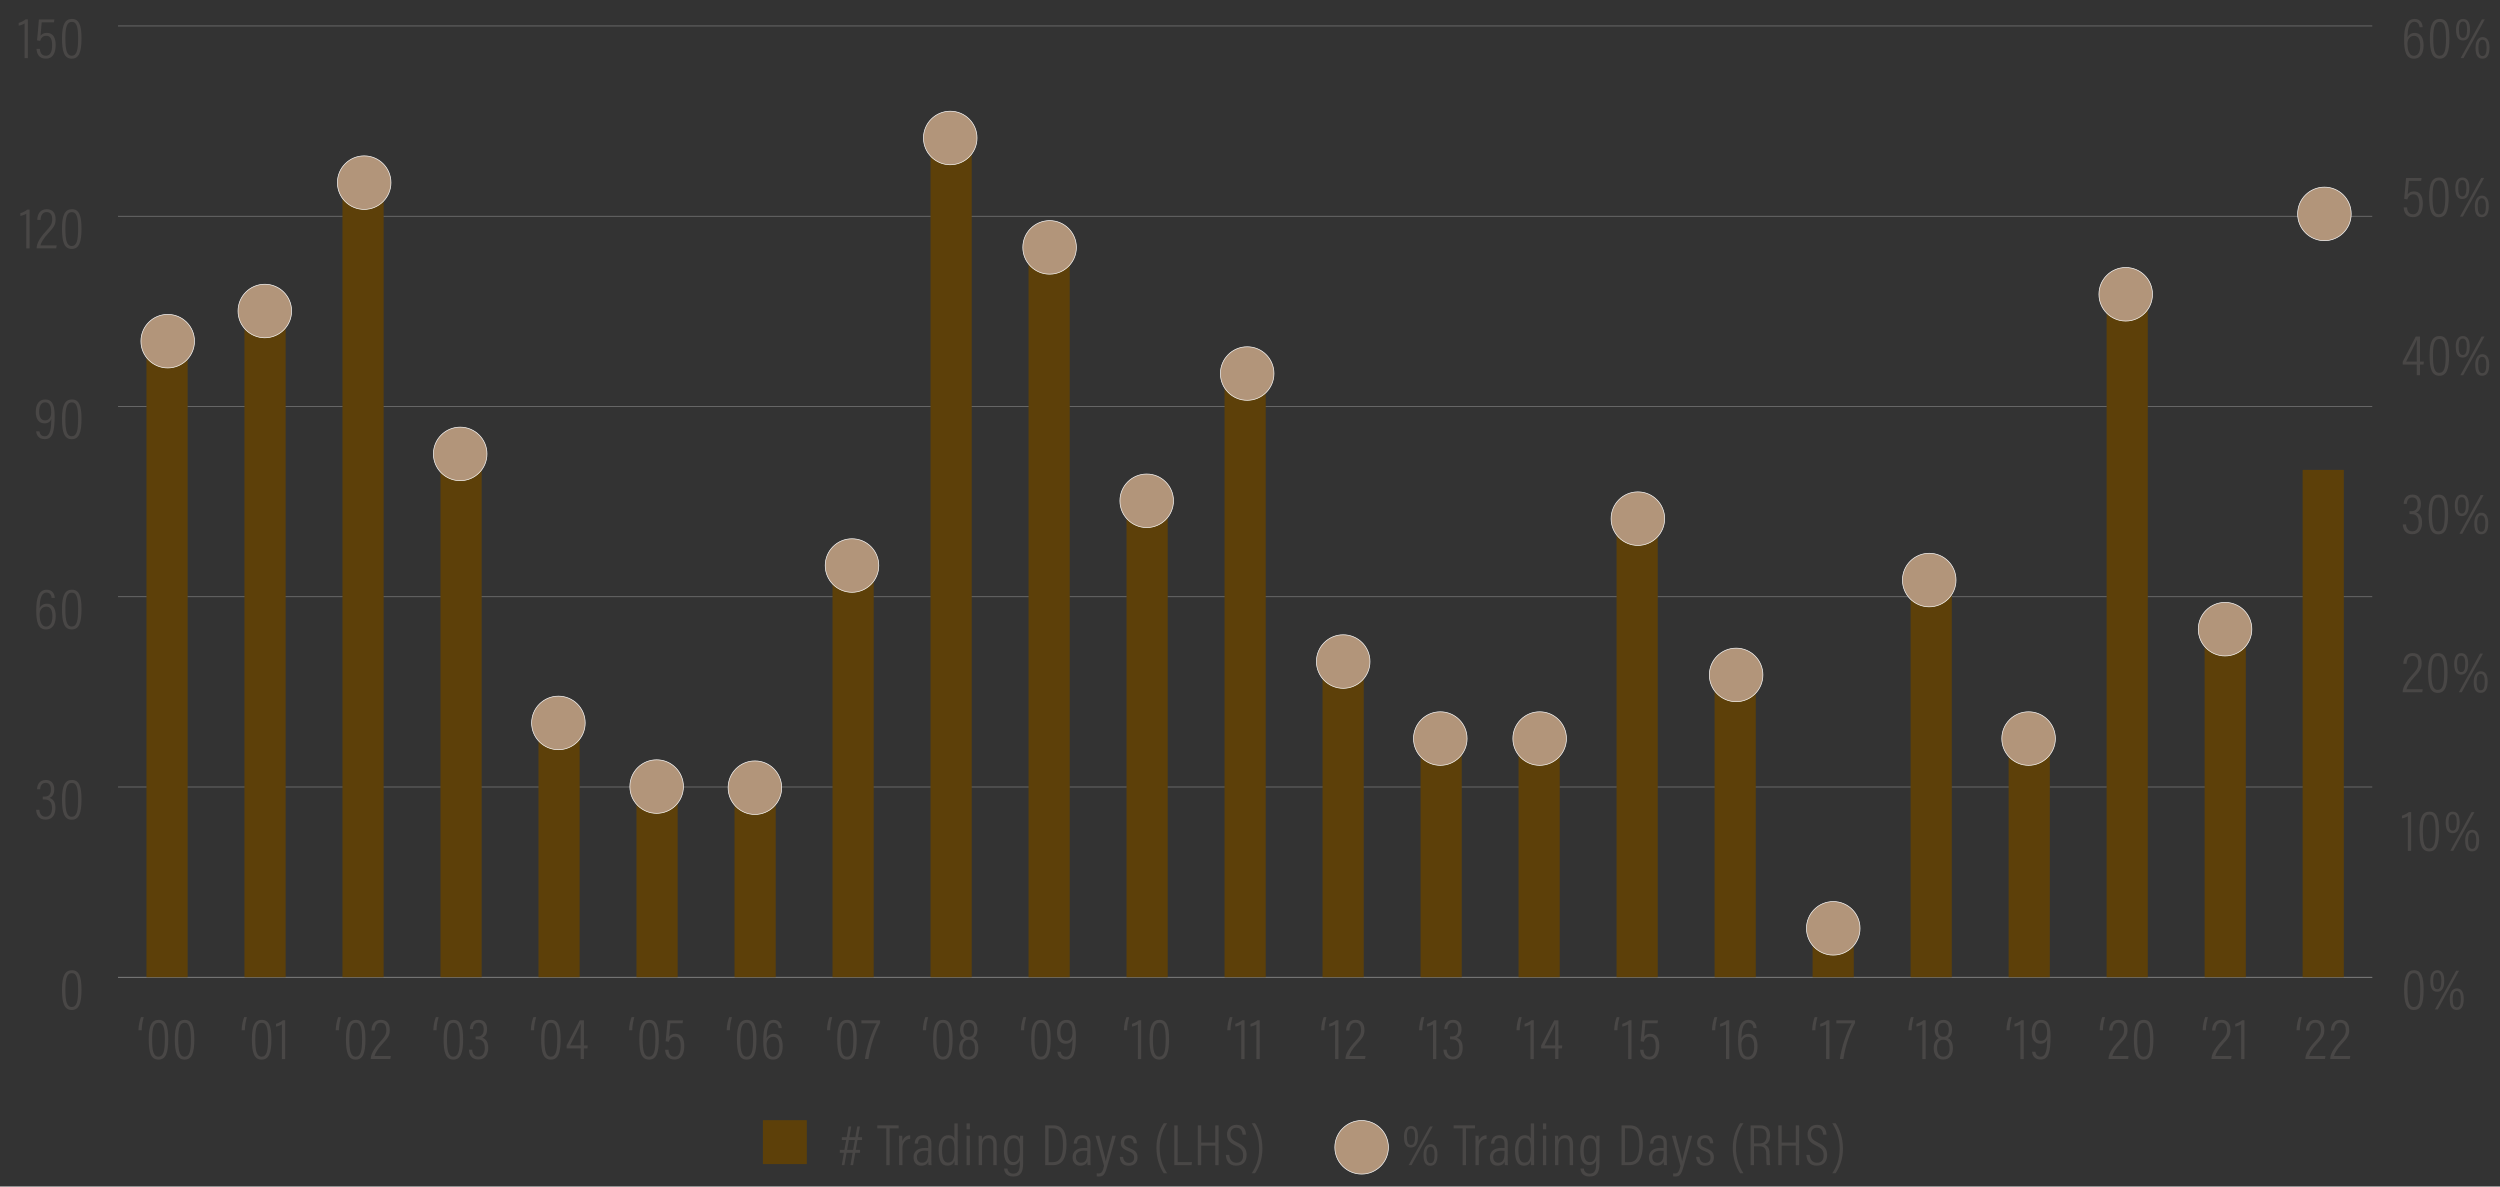 <?xml version="1.0" encoding="utf-8"?>
<!-- Generator: Adobe Illustrator 27.0.0, SVG Export Plug-In . SVG Version: 6.00 Build 0)  -->
<svg version="1.1" id="Bar_Chart" xmlns="http://www.w3.org/2000/svg" xmlns:xlink="http://www.w3.org/1999/xlink" x="0px" y="0px"
	 viewBox="0 0 940 446.13" style="enable-background:new 0 0 940 446.13;" xml:space="preserve">
<rect x="0" y="0" width="940" height="446.13" fill="#333333" stroke="none"/>
<style type="text/css">
	.st0{fill:none;stroke:#808080;stroke-width:0.25;stroke-miterlimit:10;}
	.st1{fill:#494746;}
	.st2{fill:none;}
	.st3{fill:#5D4009;}
	.st4{fill:#955A1E;stroke:#FFFFFF;stroke-miterlimit:10;}
	.st5{fill:#B2957A;stroke:#FFFFFF;stroke-width:0.25;stroke-miterlimit:10;}
</style>
<line class="st0" x1="44.38" y1="367.45" x2="891.96" y2="367.45"/>
<g>
	<path class="st1" d="M30.65,372.09c0,5.19-0.95,7.66-3.67,7.66c-2.86,0-3.67-2.73-3.67-7.68c0-5.39,1.3-7.26,3.74-7.26
		C29.66,364.81,30.65,367.03,30.65,372.09z M24.58,372.04c0,4.36,0.51,6.6,2.4,6.6c1.87,0,2.4-2.13,2.4-6.56
		c0-4.49-0.64-6.18-2.35-6.18C25.35,365.91,24.58,367.4,24.58,372.04z"/>
</g>
<g>
	<path class="st1" d="M13.93,296.77c0.02-1.39,0.68-3.5,3.3-3.5c2.35,0,3.17,1.63,3.17,3.56c0,1.89-0.84,2.82-1.78,3.17v0.02
		c1.34,0.44,2.22,1.5,2.22,3.78c0,2.11-0.86,4.38-3.7,4.38c-2.68,0-3.48-1.94-3.54-3.7h1.21c0.04,1.21,0.66,2.62,2.35,2.62
		c1.96,0,2.4-1.78,2.4-3.26c0-2.62-1.28-3.23-2.86-3.23h-0.62v-1.08h0.64c1.43,0,2.42-0.62,2.42-2.64c0-1.47-0.51-2.55-1.98-2.55
		c-1.85,0-2.02,1.83-2.07,2.42H13.93z"/>
	<path class="st1" d="M30.65,300.55c0,5.19-0.95,7.66-3.67,7.66c-2.86,0-3.67-2.73-3.67-7.68c0-5.39,1.3-7.26,3.74-7.26
		C29.66,293.27,30.65,295.49,30.65,300.55z M24.58,300.51c0,4.36,0.51,6.6,2.4,6.6c1.87,0,2.4-2.13,2.4-6.56
		c0-4.49-0.64-6.18-2.35-6.18C25.35,294.37,24.58,295.86,24.58,300.51z"/>
</g>
<g>
	<path class="st1" d="M19.41,224.83c-0.02-0.2-0.13-2.02-1.89-2.02c-2.49,0-2.55,3.92-2.62,5.83c0.37-0.79,1.21-1.65,2.73-1.65
		c2.29,0,3.32,1.89,3.32,4.64c0,2.6-0.92,5.04-3.65,5.04c-3.08,0-3.67-3.04-3.67-7.22c0-4.62,0.92-7.72,3.94-7.72
		c2.6,0,3.01,2.31,3.04,3.1H19.41z M19.7,231.72c0-2.18-0.64-3.63-2.29-3.63c-1.83,0-2.51,1.56-2.51,2.9c0,1.96,0.42,4.6,2.42,4.6
		C18.75,235.59,19.7,234.38,19.7,231.72z"/>
	<path class="st1" d="M30.65,229.01c0,5.19-0.95,7.66-3.67,7.66c-2.86,0-3.67-2.73-3.67-7.68c0-5.39,1.3-7.26,3.74-7.26
		C29.66,221.73,30.65,223.95,30.65,229.01z M24.58,228.97c0,4.36,0.51,6.6,2.4,6.6c1.87,0,2.4-2.13,2.4-6.56
		c0-4.49-0.64-6.18-2.35-6.18C25.35,222.83,24.58,224.33,24.58,228.97z"/>
</g>
<g>
	<path class="st1" d="M14.83,162.19c0.13,0.68,0.42,1.85,2.02,1.85c2.24,0,2.38-3.48,2.46-6.49c-0.44,1.03-1.25,1.63-2.6,1.63
		c-2.11,0-3.26-1.63-3.26-4.31c0-3.17,1.45-4.66,3.56-4.66c2.2,0,3.54,1.32,3.54,6.09c0,6.21-0.81,8.82-3.76,8.82
		c-2.79,0-3.1-2.22-3.21-2.93H14.83z M14.72,154.79c0,1.8,0.57,3.28,2.22,3.28c1.61,0,2.31-1.32,2.31-3.06
		c0-1.83-0.33-3.74-2.27-3.74C15.6,151.27,14.72,152.44,14.72,154.79z"/>
	<path class="st1" d="M30.65,157.48c0,5.19-0.95,7.66-3.67,7.66c-2.86,0-3.67-2.73-3.67-7.68c0-5.39,1.3-7.26,3.74-7.26
		C29.66,150.19,30.65,152.42,30.65,157.48z M24.58,157.43c0,4.36,0.51,6.6,2.4,6.6c1.87,0,2.4-2.13,2.4-6.56
		c0-4.49-0.64-6.18-2.35-6.18C25.35,151.29,24.58,152.79,24.58,157.43z"/>
</g>
<g>
	<path class="st1" d="M9.88,93.38V80.35c-0.46,0.35-1.67,0.77-2.22,0.84v-1.03c1.01-0.29,2.13-0.9,2.6-1.36h0.86v14.59H9.88z"/>
	<path class="st1" d="M13.78,93.38v-0.09c0-1.56,1.01-3.63,3.3-6.14c1.91-2.09,2.55-2.93,2.55-4.66c0-1.39-0.42-2.75-2.11-2.75
		c-1.47,0-2.18,1.12-2.27,2.95h-1.23c0.02-2.07,1.03-4.03,3.52-4.03c2.53,0,3.37,1.78,3.37,3.81c0,2.09-0.77,3.1-2.71,5.17
		c-1.89,2.02-2.75,3.61-2.99,4.62h6.12l-0.2,1.12H13.78z"/>
	<path class="st1" d="M30.65,85.94c0,5.19-0.95,7.66-3.67,7.66c-2.86,0-3.67-2.73-3.67-7.68c0-5.39,1.3-7.26,3.74-7.26
		C29.66,78.66,30.65,80.88,30.65,85.94z M24.58,85.9c0,4.36,0.51,6.6,2.4,6.6c1.87,0,2.4-2.13,2.4-6.56c0-4.49-0.64-6.18-2.35-6.18
		C25.35,79.76,24.58,81.25,24.58,85.9z"/>
</g>
<g>
	<path class="st1" d="M9.25,21.84V8.81C8.78,9.17,7.57,9.58,7.02,9.65V8.62c1.01-0.29,2.13-0.9,2.6-1.36h0.86v14.59H9.25z"/>
	<path class="st1" d="M20.29,8.4h-4.6c-0.11,1.54-0.37,4.22-0.46,5.08c0.42-0.62,1.14-1.12,2.4-1.12c2.33,0,3.3,1.89,3.3,4.51
		c0,2.75-0.86,5.17-3.7,5.17c-2.66,0-3.39-1.89-3.5-3.67h1.25c0.09,1.03,0.4,2.6,2.29,2.6c1.78,0,2.33-1.76,2.33-4
		c0-1.94-0.48-3.52-2.18-3.52c-1.36,0-1.98,0.81-2.33,1.94l-1.17-0.24c0.2-1.65,0.55-5.59,0.7-7.83h5.83L20.29,8.4z"/>
	<path class="st1" d="M30.65,14.4c0,5.19-0.95,7.66-3.67,7.66c-2.86,0-3.67-2.73-3.67-7.68c0-5.39,1.3-7.26,3.74-7.26
		C29.66,7.12,30.65,9.34,30.65,14.4z M24.58,14.36c0,4.36,0.51,6.6,2.4,6.6c1.87,0,2.4-2.13,2.4-6.56c0-4.49-0.64-6.18-2.35-6.18
		C25.35,8.22,24.58,9.72,24.58,14.36z"/>
</g>
<line class="st0" x1="44.38" y1="367.45" x2="891.96" y2="367.45"/>
<line class="st0" x1="44.38" y1="295.91" x2="891.96" y2="295.91"/>
<line class="st0" x1="44.38" y1="224.38" x2="891.96" y2="224.38"/>
<line class="st0" x1="44.38" y1="152.84" x2="891.96" y2="152.84"/>
<line class="st0" x1="44.38" y1="81.3" x2="891.96" y2="81.3"/>
<line class="st0" x1="44.38" y1="9.76" x2="891.96" y2="9.76"/>
<rect x="55.07" y="124.22" class="st3" width="15.48" height="243.23"/>
<rect x="91.92" y="117.07" class="st3" width="15.48" height="250.38"/>
<rect x="128.77" y="66.99" class="st3" width="15.48" height="300.45"/>
<rect x="165.62" y="171.91" class="st3" width="15.48" height="195.53"/>
<rect x="202.47" y="269.68" class="st3" width="15.48" height="97.77"/>
<rect x="239.32" y="295.91" class="st3" width="15.48" height="71.54"/>
<rect x="276.18" y="298.3" class="st3" width="15.48" height="69.15"/>
<rect x="313.03" y="212.45" class="st3" width="15.48" height="155"/>
<rect x="349.88" y="47.92" class="st3" width="15.48" height="319.53"/>
<rect x="386.73" y="88.46" class="st3" width="15.48" height="278.99"/>
<rect x="423.58" y="186.22" class="st3" width="15.48" height="181.23"/>
<rect x="460.43" y="138.53" class="st3" width="15.48" height="228.92"/>
<rect x="497.28" y="248.22" class="st3" width="15.48" height="119.23"/>
<rect x="534.13" y="276.84" class="st3" width="15.48" height="90.61"/>
<rect x="570.98" y="276.84" class="st3" width="15.48" height="90.61"/>
<rect x="607.83" y="195.76" class="st3" width="15.48" height="171.69"/>
<rect x="644.69" y="252.99" class="st3" width="15.48" height="114.46"/>
<rect x="681.54" y="348.37" class="st3" width="15.48" height="19.08"/>
<rect x="718.39" y="214.84" class="st3" width="15.48" height="152.61"/>
<rect x="755.24" y="279.22" class="st3" width="15.48" height="88.23"/>
<rect x="792.09" y="107.53" class="st3" width="15.48" height="259.92"/>
<rect x="828.94" y="236.3" class="st3" width="15.48" height="131.15"/>
<rect x="865.79" y="176.68" class="st3" width="15.48" height="190.77"/>
<g>
	<path class="st1" d="M865.48,382.45c-0.37,1.36-0.77,3.12-0.77,4.93h-1.21c0.02-1.85,0.57-4.05,0.95-4.93H865.48z"/>
	<path class="st1" d="M866.82,398.19v-0.09c0-1.56,1.01-3.63,3.3-6.14c1.91-2.09,2.55-2.93,2.55-4.67c0-1.39-0.42-2.75-2.11-2.75
		c-1.47,0-2.18,1.12-2.27,2.95h-1.23c0.02-2.07,1.03-4.03,3.52-4.03c2.53,0,3.37,1.78,3.37,3.81c0,2.09-0.77,3.1-2.71,5.17
		c-1.89,2.02-2.75,3.61-2.99,4.62h6.12l-0.2,1.12H866.82z"/>
	<path class="st1" d="M876.17,398.19v-0.09c0-1.56,1.01-3.63,3.3-6.14c1.91-2.09,2.55-2.93,2.55-4.67c0-1.39-0.42-2.75-2.11-2.75
		c-1.47,0-2.18,1.12-2.27,2.95h-1.23c0.02-2.07,1.03-4.03,3.52-4.03c2.53,0,3.37,1.78,3.37,3.81c0,2.09-0.77,3.1-2.71,5.17
		c-1.89,2.02-2.75,3.61-2.99,4.62h6.12l-0.2,1.12H876.17z"/>
</g>
<g>
	<path class="st1" d="M830.18,382.45c-0.37,1.36-0.77,3.12-0.77,4.93h-1.21c0.02-1.85,0.57-4.05,0.95-4.93H830.18z"/>
	<path class="st1" d="M831.52,398.19v-0.09c0-1.56,1.01-3.63,3.3-6.14c1.91-2.09,2.55-2.93,2.55-4.67c0-1.39-0.42-2.75-2.11-2.75
		c-1.47,0-2.18,1.12-2.27,2.95h-1.23c0.02-2.07,1.03-4.03,3.52-4.03c2.53,0,3.37,1.78,3.37,3.81c0,2.09-0.77,3.1-2.71,5.17
		c-1.89,2.02-2.75,3.61-2.99,4.62h6.12l-0.2,1.12H831.52z"/>
	<path class="st1" d="M842.67,398.19v-13.03c-0.46,0.35-1.67,0.77-2.22,0.84v-1.03c1.01-0.29,2.13-0.9,2.6-1.36h0.86v14.59H842.67z"
		/>
</g>
<g>
	<path class="st1" d="M791.47,382.45c-0.37,1.36-0.77,3.12-0.77,4.93h-1.21c0.02-1.85,0.57-4.05,0.95-4.93H791.47z"/>
	<path class="st1" d="M792.81,398.19v-0.09c0-1.56,1.01-3.63,3.3-6.14c1.91-2.09,2.55-2.93,2.55-4.67c0-1.39-0.42-2.75-2.11-2.75
		c-1.47,0-2.18,1.12-2.27,2.95h-1.23c0.02-2.07,1.03-4.03,3.52-4.03c2.53,0,3.37,1.78,3.37,3.81c0,2.09-0.77,3.1-2.71,5.17
		c-1.89,2.02-2.75,3.61-2.99,4.62h6.12l-0.2,1.12H792.81z"/>
	<path class="st1" d="M809.68,390.75c0,5.19-0.95,7.66-3.67,7.66c-2.86,0-3.67-2.73-3.67-7.68c0-5.39,1.3-7.26,3.74-7.26
		C808.69,383.47,809.68,385.69,809.68,390.75z M803.61,390.71c0,4.36,0.51,6.6,2.4,6.6c1.87,0,2.4-2.13,2.4-6.56
		c0-4.49-0.64-6.18-2.35-6.18C804.38,384.57,803.61,386.06,803.61,390.71z"/>
</g>
<g>
	<path class="st1" d="M756.4,382.45c-0.37,1.36-0.77,3.12-0.77,4.93h-1.21c0.02-1.85,0.57-4.05,0.95-4.93H756.4z"/>
	<path class="st1" d="M759.68,398.19v-13.03c-0.46,0.35-1.67,0.77-2.22,0.84v-1.03c1.01-0.29,2.13-0.9,2.6-1.36h0.86v14.59H759.68z"
		/>
	<path class="st1" d="M765.29,395.46c0.13,0.68,0.42,1.85,2.02,1.85c2.24,0,2.38-3.48,2.46-6.49c-0.44,1.03-1.25,1.63-2.6,1.63
		c-2.11,0-3.26-1.63-3.26-4.31c0-3.17,1.45-4.66,3.56-4.66c2.2,0,3.54,1.32,3.54,6.09c0,6.21-0.81,8.82-3.76,8.82
		c-2.79,0-3.1-2.22-3.21-2.93H765.29z M765.18,388.07c0,1.8,0.57,3.28,2.22,3.28c1.61,0,2.31-1.32,2.31-3.06
		c0-1.83-0.33-3.74-2.27-3.74C766.06,384.54,765.18,385.71,765.18,388.07z"/>
</g>
<g>
	<path class="st1" d="M719.54,382.45c-0.37,1.36-0.77,3.12-0.77,4.93h-1.21c0.02-1.85,0.57-4.05,0.95-4.93H719.54z"/>
	<path class="st1" d="M722.81,398.19v-13.03c-0.46,0.35-1.67,0.77-2.22,0.84v-1.03c1.01-0.29,2.13-0.9,2.6-1.36h0.86v14.59H722.81z"
		/>
	<path class="st1" d="M727.08,394.14c0-2.46,1.12-3.39,1.91-3.78c-0.9-0.48-1.54-1.54-1.54-3.15c0-1.87,0.97-3.74,3.32-3.74
		c2.27,0,3.19,1.74,3.19,3.59c0,2-0.79,2.9-1.58,3.26c1.08,0.46,1.91,1.61,1.91,3.83c0,2.42-1.17,4.25-3.65,4.25
		S727.08,396.47,727.08,394.14z M733.04,394.16c0-2.11-0.68-3.23-2.35-3.23c-1.8,0-2.35,1.39-2.35,3.17c0,1.76,0.68,3.21,2.33,3.21
		C732.36,397.31,733.04,396.05,733.04,394.16z M728.69,387.12c0,1.52,0.51,2.71,2.05,2.71c1.3,0,2.02-0.77,2.02-2.71
		c0-1.34-0.55-2.57-2.05-2.57C729.19,384.54,728.69,385.84,728.69,387.12z"/>
</g>
<g>
	<path class="st1" d="M683.35,382.45c-0.37,1.36-0.77,3.12-0.77,4.93h-1.21c0.02-1.85,0.57-4.05,0.95-4.93H683.35z"/>
	<path class="st1" d="M686.62,398.19v-13.03c-0.46,0.35-1.67,0.77-2.22,0.84v-1.03c1.01-0.29,2.13-0.9,2.6-1.36h0.86v14.59H686.62z"
		/>
	<path class="st1" d="M697.49,383.64v1.03c-1.96,3.52-3.67,8.65-4.38,13.51h-1.32c0.62-4.51,2.62-10.3,4.44-13.4h-5.76v-1.14H697.49
		z"/>
</g>
<g>
	<path class="st1" d="M645.69,382.45c-0.37,1.36-0.77,3.12-0.77,4.93h-1.21c0.02-1.85,0.57-4.05,0.95-4.93H645.69z"/>
	<path class="st1" d="M648.97,398.19v-13.03c-0.46,0.35-1.67,0.77-2.22,0.84v-1.03c1.01-0.29,2.13-0.9,2.6-1.36h0.86v14.59H648.97z"
		/>
	<path class="st1" d="M659.29,386.57c-0.02-0.2-0.13-2.02-1.89-2.02c-2.49,0-2.55,3.92-2.62,5.83c0.37-0.79,1.21-1.65,2.73-1.65
		c2.29,0,3.32,1.89,3.32,4.64c0,2.6-0.92,5.04-3.65,5.04c-3.08,0-3.67-3.04-3.67-7.22c0-4.62,0.92-7.72,3.94-7.72
		c2.6,0,3.01,2.31,3.04,3.1H659.29z M659.57,393.46c0-2.18-0.64-3.63-2.29-3.63c-1.83,0-2.51,1.56-2.51,2.9
		c0,1.96,0.42,4.6,2.42,4.6C658.63,397.33,659.57,396.12,659.57,393.46z"/>
</g>
<g>
	<path class="st1" d="M608.92,382.45c-0.37,1.36-0.77,3.12-0.77,4.93h-1.21c0.02-1.85,0.57-4.05,0.95-4.93H608.92z"/>
	<path class="st1" d="M612.2,398.19v-13.03c-0.46,0.35-1.67,0.77-2.22,0.84v-1.03c1.01-0.29,2.13-0.9,2.6-1.36h0.86v14.59H612.2z"/>
	<path class="st1" d="M623.24,384.74h-4.6c-0.11,1.54-0.37,4.22-0.46,5.08c0.42-0.62,1.14-1.12,2.4-1.12c2.33,0,3.3,1.89,3.3,4.51
		c0,2.75-0.86,5.17-3.7,5.17c-2.66,0-3.39-1.89-3.5-3.67h1.25c0.09,1.03,0.4,2.6,2.29,2.6c1.78,0,2.33-1.76,2.33-4
		c0-1.94-0.48-3.52-2.18-3.52c-1.36,0-1.98,0.81-2.33,1.94l-1.17-0.24c0.2-1.65,0.55-5.59,0.7-7.83h5.83L623.24,384.74z"/>
</g>
<g>
	<path class="st1" d="M572.18,382.45c-0.37,1.36-0.77,3.12-0.77,4.93h-1.21c0.02-1.85,0.57-4.05,0.95-4.93H572.18z"/>
	<path class="st1" d="M575.46,398.19v-13.03c-0.46,0.35-1.67,0.77-2.22,0.84v-1.03c1.01-0.29,2.13-0.9,2.6-1.36h0.86v14.59H575.46z"
		/>
	<path class="st1" d="M584.76,398.19v-4h-5.28v-1.08l4.91-9.46h1.58v9.44h1.45l-0.13,1.1h-1.32v4H584.76z M584.76,388.68
		c0-1.19-0.02-2.75,0.04-3.81c-0.73,1.76-2.84,5.81-4.05,8.21h4V388.68z"/>
</g>
<g>
	<path class="st1" d="M535.54,382.45c-0.37,1.36-0.77,3.12-0.77,4.93h-1.21c0.02-1.85,0.57-4.05,0.95-4.93H535.54z"/>
	<path class="st1" d="M538.81,398.19v-13.03c-0.46,0.35-1.67,0.77-2.22,0.84v-1.03c1.01-0.29,2.13-0.9,2.6-1.36h0.86v14.59H538.81z"
		/>
	<path class="st1" d="M543.06,386.96c0.02-1.39,0.68-3.5,3.3-3.5c2.35,0,3.17,1.63,3.17,3.56c0,1.89-0.84,2.82-1.78,3.17v0.02
		c1.34,0.44,2.22,1.5,2.22,3.78c0,2.11-0.86,4.38-3.7,4.38c-2.68,0-3.48-1.94-3.54-3.7h1.21c0.04,1.21,0.66,2.62,2.35,2.62
		c1.96,0,2.4-1.78,2.4-3.26c0-2.62-1.28-3.23-2.86-3.23h-0.62v-1.08h0.64c1.43,0,2.42-0.62,2.42-2.64c0-1.47-0.51-2.55-1.98-2.55
		c-1.85,0-2.02,1.83-2.07,2.42H543.06z"/>
</g>
<g>
	<path class="st1" d="M498.73,382.45c-0.37,1.36-0.77,3.12-0.77,4.93h-1.21c0.02-1.85,0.57-4.05,0.95-4.93H498.73z"/>
	<path class="st1" d="M502.01,398.19v-13.03c-0.46,0.35-1.67,0.77-2.22,0.84v-1.03c1.01-0.29,2.13-0.9,2.6-1.36h0.86v14.59H502.01z"
		/>
	<path class="st1" d="M505.9,398.19v-0.09c0-1.56,1.01-3.63,3.3-6.14c1.91-2.09,2.55-2.93,2.55-4.67c0-1.39-0.42-2.75-2.11-2.75
		c-1.47,0-2.18,1.12-2.27,2.95h-1.23c0.02-2.07,1.03-4.03,3.52-4.03c2.53,0,3.37,1.78,3.37,3.81c0,2.09-0.77,3.1-2.71,5.17
		c-1.89,2.02-2.75,3.61-2.99,4.62h6.12l-0.2,1.12H505.9z"/>
</g>
<g>
	<path class="st1" d="M463.43,382.45c-0.37,1.36-0.77,3.12-0.77,4.93h-1.21c0.02-1.85,0.57-4.05,0.95-4.93H463.43z"/>
	<path class="st1" d="M466.71,398.19v-13.03c-0.46,0.35-1.67,0.77-2.22,0.84v-1.03c1.01-0.29,2.13-0.9,2.6-1.36h0.86v14.59H466.71z"
		/>
	<path class="st1" d="M472.41,398.19v-13.03c-0.46,0.35-1.67,0.77-2.22,0.84v-1.03c1.01-0.29,2.13-0.9,2.6-1.36h0.86v14.59H472.41z"
		/>
</g>
<g>
	<path class="st1" d="M424.57,382.45c-0.37,1.36-0.77,3.12-0.77,4.93h-1.21c0.02-1.85,0.57-4.05,0.95-4.93H424.57z"/>
	<path class="st1" d="M427.84,398.19v-13.03c-0.46,0.35-1.67,0.77-2.22,0.84v-1.03c1.01-0.29,2.13-0.9,2.6-1.36h0.86v14.59H427.84z"
		/>
	<path class="st1" d="M439.57,390.75c0,5.19-0.95,7.66-3.67,7.66c-2.86,0-3.67-2.73-3.67-7.68c0-5.39,1.3-7.26,3.74-7.26
		C438.58,383.47,439.57,385.69,439.57,390.75z M433.5,390.71c0,4.36,0.51,6.6,2.4,6.6c1.87,0,2.4-2.13,2.4-6.56
		c0-4.49-0.64-6.18-2.35-6.18C434.27,384.57,433.5,386.06,433.5,390.71z"/>
</g>
<g>
	<path class="st1" d="M385.84,382.45c-0.37,1.36-0.77,3.12-0.77,4.93h-1.21c0.02-1.85,0.57-4.05,0.95-4.93H385.84z"/>
	<path class="st1" d="M395.06,390.75c0,5.19-0.95,7.66-3.67,7.66c-2.86,0-3.67-2.73-3.67-7.68c0-5.39,1.3-7.26,3.74-7.26
		C394.07,383.47,395.06,385.69,395.06,390.75z M388.99,390.71c0,4.36,0.51,6.6,2.4,6.6c1.87,0,2.4-2.13,2.4-6.56
		c0-4.49-0.64-6.18-2.35-6.18C389.76,384.57,388.99,386.06,388.99,390.71z"/>
	<path class="st1" d="M398.82,395.46c0.13,0.68,0.42,1.85,2.02,1.85c2.24,0,2.38-3.48,2.46-6.49c-0.44,1.03-1.25,1.63-2.6,1.63
		c-2.11,0-3.26-1.63-3.26-4.31c0-3.17,1.45-4.66,3.56-4.66c2.2,0,3.54,1.32,3.54,6.09c0,6.21-0.81,8.82-3.76,8.82
		c-2.79,0-3.1-2.22-3.21-2.93H398.82z M398.71,388.07c0,1.8,0.57,3.28,2.22,3.28c1.61,0,2.31-1.32,2.31-3.06
		c0-1.83-0.33-3.74-2.27-3.74C399.59,384.54,398.71,385.71,398.71,388.07z"/>
</g>
<g>
	<path class="st1" d="M348.97,382.45c-0.37,1.36-0.77,3.12-0.77,4.93h-1.21c0.02-1.85,0.57-4.05,0.95-4.93H348.97z"/>
	<path class="st1" d="M358.19,390.75c0,5.19-0.95,7.66-3.67,7.66c-2.86,0-3.67-2.73-3.67-7.68c0-5.39,1.3-7.26,3.74-7.26
		C357.2,383.47,358.19,385.69,358.19,390.75z M352.12,390.71c0,4.36,0.51,6.6,2.4,6.6c1.87,0,2.4-2.13,2.4-6.56
		c0-4.49-0.64-6.18-2.35-6.18C352.89,384.57,352.12,386.06,352.12,390.71z"/>
	<path class="st1" d="M360.63,394.14c0-2.46,1.12-3.39,1.91-3.78c-0.9-0.48-1.54-1.54-1.54-3.15c0-1.87,0.97-3.74,3.32-3.74
		c2.27,0,3.19,1.74,3.19,3.59c0,2-0.79,2.9-1.58,3.26c1.08,0.46,1.91,1.61,1.91,3.83c0,2.42-1.17,4.25-3.65,4.25
		S360.63,396.47,360.63,394.14z M366.59,394.16c0-2.11-0.68-3.23-2.35-3.23c-1.8,0-2.35,1.39-2.35,3.17c0,1.76,0.68,3.21,2.33,3.21
		C365.91,397.31,366.59,396.05,366.59,394.16z M362.24,387.12c0,1.52,0.51,2.71,2.05,2.71c1.3,0,2.02-0.77,2.02-2.71
		c0-1.34-0.55-2.57-2.05-2.57C362.74,384.54,362.24,385.84,362.24,387.12z"/>
</g>
<g>
	<path class="st1" d="M312.91,382.45c-0.37,1.36-0.77,3.12-0.77,4.93h-1.21c0.02-1.85,0.57-4.05,0.95-4.93H312.91z"/>
	<path class="st1" d="M322.13,390.75c0,5.19-0.95,7.66-3.67,7.66c-2.86,0-3.67-2.73-3.67-7.68c0-5.39,1.3-7.26,3.74-7.26
		C321.14,383.47,322.13,385.69,322.13,390.75z M316.06,390.71c0,4.36,0.51,6.6,2.4,6.6c1.87,0,2.4-2.13,2.4-6.56
		c0-4.49-0.64-6.18-2.35-6.18C316.83,384.57,316.06,386.06,316.06,390.71z"/>
	<path class="st1" d="M330.91,383.64v1.03c-1.96,3.52-3.67,8.65-4.38,13.51h-1.32c0.62-4.51,2.62-10.3,4.44-13.4h-5.77v-1.14H330.91
		z"/>
</g>
<g>
	<path class="st1" d="M275.21,382.45c-0.37,1.36-0.77,3.12-0.77,4.93h-1.21c0.02-1.85,0.57-4.05,0.95-4.93H275.21z"/>
	<path class="st1" d="M284.43,390.75c0,5.19-0.95,7.66-3.67,7.66c-2.86,0-3.67-2.73-3.67-7.68c0-5.39,1.3-7.26,3.74-7.26
		C283.44,383.47,284.43,385.69,284.43,390.75z M278.36,390.71c0,4.36,0.51,6.6,2.4,6.6c1.87,0,2.4-2.13,2.4-6.56
		c0-4.49-0.64-6.18-2.35-6.18C279.13,384.57,278.36,386.06,278.36,390.71z"/>
	<path class="st1" d="M292.75,386.57c-0.02-0.2-0.13-2.02-1.89-2.02c-2.49,0-2.55,3.92-2.62,5.83c0.37-0.79,1.21-1.65,2.73-1.65
		c2.29,0,3.32,1.89,3.32,4.64c0,2.6-0.92,5.04-3.65,5.04c-3.08,0-3.67-3.04-3.67-7.22c0-4.62,0.92-7.72,3.94-7.72
		c2.6,0,3.01,2.31,3.04,3.1H292.75z M293.04,393.46c0-2.18-0.64-3.63-2.29-3.63c-1.83,0-2.51,1.56-2.51,2.9
		c0,1.96,0.42,4.6,2.42,4.6C292.09,397.33,293.04,396.12,293.04,393.46z"/>
</g>
<g>
	<path class="st1" d="M238.5,382.45c-0.37,1.36-0.77,3.12-0.77,4.93h-1.21c0.02-1.85,0.57-4.05,0.95-4.93H238.5z"/>
	<path class="st1" d="M247.72,390.75c0,5.19-0.95,7.66-3.67,7.66c-2.86,0-3.67-2.73-3.67-7.68c0-5.39,1.3-7.26,3.74-7.26
		C246.73,383.47,247.72,385.69,247.72,390.75z M241.64,390.71c0,4.36,0.51,6.6,2.4,6.6c1.87,0,2.4-2.13,2.4-6.56
		c0-4.49-0.64-6.18-2.35-6.18C242.41,384.57,241.64,386.06,241.64,390.71z"/>
	<path class="st1" d="M256.65,384.74h-4.6c-0.11,1.54-0.37,4.22-0.46,5.08c0.42-0.62,1.14-1.12,2.4-1.12c2.33,0,3.3,1.89,3.3,4.51
		c0,2.75-0.86,5.17-3.7,5.17c-2.66,0-3.39-1.89-3.5-3.67h1.25c0.09,1.03,0.4,2.6,2.29,2.6c1.78,0,2.33-1.76,2.33-4
		c0-1.94-0.48-3.52-2.18-3.52c-1.36,0-1.98,0.81-2.33,1.94l-1.17-0.24c0.2-1.65,0.55-5.59,0.7-7.83h5.83L256.65,384.74z"/>
</g>
<g>
	<path class="st1" d="M201.58,382.45c-0.37,1.36-0.77,3.12-0.77,4.93h-1.21c0.02-1.85,0.57-4.05,0.95-4.93H201.58z"/>
	<path class="st1" d="M210.8,390.75c0,5.19-0.95,7.66-3.67,7.66c-2.86,0-3.67-2.73-3.67-7.68c0-5.39,1.3-7.26,3.74-7.26
		C209.81,383.47,210.8,385.69,210.8,390.75z M204.73,390.71c0,4.36,0.51,6.6,2.4,6.6c1.87,0,2.4-2.13,2.4-6.56
		c0-4.49-0.64-6.18-2.35-6.18C205.5,384.57,204.73,386.06,204.73,390.71z"/>
	<path class="st1" d="M218.34,398.19v-4h-5.28v-1.08l4.91-9.46h1.58v9.44h1.45l-0.13,1.1h-1.32v4H218.34z M218.34,388.68
		c0-1.19-0.02-2.75,0.04-3.81c-0.73,1.76-2.84,5.81-4.05,8.21h4V388.68z"/>
</g>
<g>
	<path class="st1" d="M164.91,382.45c-0.37,1.36-0.77,3.12-0.77,4.93h-1.21c0.02-1.85,0.57-4.05,0.95-4.93H164.91z"/>
	<path class="st1" d="M174.13,390.75c0,5.19-0.95,7.66-3.67,7.66c-2.86,0-3.67-2.73-3.67-7.68c0-5.39,1.3-7.26,3.74-7.26
		C173.14,383.47,174.13,385.69,174.13,390.75z M168.06,390.71c0,4.36,0.51,6.6,2.4,6.6c1.87,0,2.4-2.13,2.4-6.56
		c0-4.49-0.64-6.18-2.35-6.18C168.83,384.57,168.06,386.06,168.06,390.71z"/>
	<path class="st1" d="M176.66,386.96c0.02-1.39,0.68-3.5,3.3-3.5c2.35,0,3.17,1.63,3.17,3.56c0,1.89-0.84,2.82-1.78,3.17v0.02
		c1.34,0.44,2.22,1.5,2.22,3.78c0,2.11-0.86,4.38-3.7,4.38c-2.68,0-3.48-1.94-3.54-3.7h1.21c0.04,1.21,0.66,2.62,2.35,2.62
		c1.96,0,2.4-1.78,2.4-3.26c0-2.62-1.28-3.23-2.86-3.23h-0.62v-1.08h0.64c1.43,0,2.42-0.62,2.42-2.64c0-1.47-0.51-2.55-1.98-2.55
		c-1.85,0-2.02,1.83-2.07,2.42H176.66z"/>
</g>
<g>
	<path class="st1" d="M128.2,382.45c-0.37,1.36-0.77,3.12-0.77,4.93h-1.21c0.02-1.85,0.57-4.05,0.95-4.93H128.2z"/>
	<path class="st1" d="M137.41,390.75c0,5.19-0.95,7.66-3.67,7.66c-2.86,0-3.67-2.73-3.67-7.68c0-5.39,1.3-7.26,3.74-7.26
		C136.42,383.47,137.41,385.69,137.41,390.75z M131.34,390.71c0,4.36,0.51,6.6,2.4,6.6c1.87,0,2.4-2.13,2.4-6.56
		c0-4.49-0.64-6.18-2.35-6.18C132.11,384.57,131.34,386.06,131.34,390.71z"/>
	<path class="st1" d="M139.42,398.19v-0.09c0-1.56,1.01-3.63,3.3-6.14c1.91-2.09,2.55-2.93,2.55-4.67c0-1.39-0.42-2.75-2.11-2.75
		c-1.47,0-2.18,1.12-2.27,2.95h-1.23c0.02-2.07,1.03-4.03,3.52-4.03c2.53,0,3.37,1.78,3.37,3.81c0,2.09-0.77,3.1-2.71,5.17
		c-1.89,2.02-2.75,3.61-2.99,4.62h6.12l-0.2,1.12H139.42z"/>
</g>
<g>
	<path class="st1" d="M92.83,382.45c-0.37,1.36-0.77,3.12-0.77,4.93h-1.21c0.02-1.85,0.57-4.05,0.95-4.93H92.83z"/>
	<path class="st1" d="M102.05,390.75c0,5.19-0.95,7.66-3.67,7.66c-2.86,0-3.67-2.73-3.67-7.68c0-5.39,1.3-7.26,3.74-7.26
		C101.06,383.47,102.05,385.69,102.05,390.75z M95.98,390.71c0,4.36,0.51,6.6,2.4,6.6c1.87,0,2.4-2.13,2.4-6.56
		c0-4.49-0.64-6.18-2.35-6.18C96.75,384.57,95.98,386.06,95.98,390.71z"/>
	<path class="st1" d="M105.99,398.19v-13.03c-0.46,0.35-1.67,0.77-2.22,0.84v-1.03c1.01-0.29,2.13-0.9,2.6-1.36h0.86v14.59H105.99z"
		/>
</g>
<g>
	<path class="st1" d="M54.04,382.45c-0.37,1.36-0.77,3.12-0.77,4.93h-1.21c0.02-1.85,0.57-4.05,0.95-4.93H54.04z"/>
	<path class="st1" d="M63.26,390.75c0,5.19-0.95,7.66-3.67,7.66c-2.86,0-3.67-2.73-3.67-7.68c0-5.39,1.3-7.26,3.74-7.26
		C62.27,383.47,63.26,385.69,63.26,390.75z M57.19,390.71c0,4.36,0.51,6.6,2.4,6.6c1.87,0,2.4-2.13,2.4-6.56
		c0-4.49-0.64-6.18-2.35-6.18C57.96,384.57,57.19,386.06,57.19,390.71z"/>
	<path class="st1" d="M73.07,390.75c0,5.19-0.95,7.66-3.67,7.66c-2.86,0-3.67-2.73-3.67-7.68c0-5.39,1.3-7.26,3.74-7.26
		C72.08,383.47,73.07,385.69,73.07,390.75z M67,390.71c0,4.36,0.51,6.6,2.4,6.6c1.87,0,2.4-2.13,2.4-6.56
		c0-4.49-0.64-6.18-2.35-6.18C67.77,384.57,67,386.06,67,390.71z"/>
</g>
<g>
	<path class="st1" d="M911.29,372.09c0,5.19-0.95,7.66-3.67,7.66c-2.86,0-3.67-2.73-3.67-7.68c0-5.39,1.3-7.26,3.74-7.26
		C910.3,364.81,911.29,367.03,911.29,372.09z M905.22,372.04c0,4.36,0.51,6.6,2.4,6.6c1.87,0,2.4-2.13,2.4-6.56
		c0-4.49-0.64-6.18-2.35-6.18C905.99,365.91,905.22,367.4,905.22,372.04z"/>
	<path class="st1" d="M919.03,368.74c0,2.53-0.7,4.14-2.64,4.16c-1.91,0-2.6-1.56-2.6-4.09c0-2.62,0.99-4,2.64-4
		C918.06,364.81,919.03,365.97,919.03,368.74z M914.87,368.79c0,2.24,0.51,3.15,1.56,3.15c1.03,0,1.52-0.9,1.52-3.17
		c0-1.96-0.4-2.99-1.54-2.99C915.4,365.77,914.87,366.61,914.87,368.79z M915.53,379.53l7.99-14.54h1.08l-7.99,14.54H915.53z
		 M926.36,375.56c0,2.55-0.7,4.16-2.64,4.18c-1.91,0-2.6-1.52-2.6-4.11c0-2.55,1.01-4,2.64-4S926.36,372.86,926.36,375.56z
		 M922.2,375.63c0,2.22,0.53,3.15,1.56,3.15s1.52-0.9,1.52-3.17c0-1.89-0.4-2.99-1.54-2.99C922.73,372.62,922.2,373.56,922.2,375.63
		z"/>
</g>
<g>
	<path class="st1" d="M905.35,319.91v-13.03c-0.46,0.35-1.67,0.77-2.22,0.84v-1.03c1.01-0.29,2.13-0.9,2.6-1.36h0.86v14.59H905.35z"
		/>
	<path class="st1" d="M917.07,312.47c0,5.19-0.95,7.66-3.67,7.66c-2.86,0-3.67-2.73-3.67-7.68c0-5.39,1.3-7.26,3.74-7.26
		C916.08,305.19,917.07,307.41,917.07,312.47z M911,312.43c0,4.36,0.51,6.6,2.4,6.6c1.87,0,2.4-2.13,2.4-6.56
		c0-4.49-0.64-6.18-2.35-6.18C911.77,306.29,911,307.79,911,312.43z"/>
	<path class="st1" d="M924.82,309.13c0,2.53-0.7,4.14-2.64,4.16c-1.91,0-2.6-1.56-2.6-4.09c0-2.62,0.99-4,2.64-4
		C923.85,305.19,924.82,306.36,924.82,309.13z M920.66,309.17c0,2.24,0.51,3.15,1.56,3.15c1.03,0,1.52-0.9,1.52-3.17
		c0-1.96-0.4-2.99-1.54-2.99C921.19,306.16,920.66,306.99,920.66,309.17z M921.32,319.91l7.99-14.54h1.08l-7.99,14.54H921.32z
		 M932.15,315.95c0,2.55-0.7,4.16-2.64,4.18c-1.91,0-2.6-1.52-2.6-4.11c0-2.55,1.01-4,2.64-4S932.15,313.24,932.15,315.95z
		 M927.99,316.02c0,2.22,0.53,3.15,1.56,3.15s1.52-0.9,1.52-3.17c0-1.89-0.4-2.99-1.54-2.99C928.51,313,927.99,313.95,927.99,316.02
		z"/>
</g>
<g>
	<path class="st1" d="M903.41,260.29v-0.09c0-1.56,1.01-3.63,3.3-6.14c1.91-2.09,2.55-2.93,2.55-4.67c0-1.39-0.42-2.75-2.11-2.75
		c-1.47,0-2.18,1.12-2.27,2.95h-1.23c0.02-2.07,1.03-4.03,3.52-4.03c2.53,0,3.37,1.78,3.37,3.81c0,2.09-0.77,3.1-2.71,5.17
		c-1.89,2.02-2.75,3.61-2.99,4.62h6.12l-0.2,1.12H903.41z"/>
	<path class="st1" d="M920.29,252.86c0,5.19-0.95,7.66-3.67,7.66c-2.86,0-3.67-2.73-3.67-7.68c0-5.39,1.3-7.26,3.74-7.26
		C919.29,245.58,920.29,247.8,920.29,252.86z M914.21,252.81c0,4.36,0.51,6.6,2.4,6.6c1.87,0,2.4-2.13,2.4-6.56
		c0-4.49-0.64-6.18-2.35-6.18C914.98,246.67,914.21,248.17,914.21,252.81z"/>
	<path class="st1" d="M928.03,249.51c0,2.53-0.7,4.14-2.64,4.16c-1.91,0-2.6-1.56-2.6-4.09c0-2.62,0.99-4,2.64-4
		C927.06,245.58,928.03,246.74,928.03,249.51z M923.87,249.56c0,2.24,0.51,3.15,1.56,3.15c1.03,0,1.52-0.9,1.52-3.17
		c0-1.96-0.4-2.99-1.54-2.99C924.4,246.54,923.87,247.38,923.87,249.56z M924.53,260.29l7.99-14.54h1.08l-7.99,14.54H924.53z
		 M935.36,256.33c0,2.55-0.7,4.16-2.64,4.18c-1.91,0-2.6-1.52-2.6-4.11c0-2.55,1.01-4,2.64-4S935.36,253.63,935.36,256.33z
		 M931.2,256.4c0,2.22,0.53,3.15,1.56,3.15s1.52-0.9,1.52-3.17c0-1.89-0.4-2.99-1.54-2.99C931.73,253.39,931.2,254.33,931.2,256.4z"
		/>
</g>
<g>
	<path class="st1" d="M903.79,189.46c0.02-1.39,0.68-3.5,3.3-3.5c2.35,0,3.17,1.63,3.17,3.56c0,1.89-0.84,2.82-1.78,3.17v0.02
		c1.34,0.44,2.22,1.5,2.22,3.78c0,2.11-0.86,4.38-3.7,4.38c-2.68,0-3.48-1.94-3.54-3.7h1.21c0.04,1.21,0.66,2.62,2.35,2.62
		c1.96,0,2.4-1.78,2.4-3.26c0-2.62-1.28-3.23-2.86-3.23h-0.62v-1.08h0.64c1.43,0,2.42-0.62,2.42-2.64c0-1.47-0.51-2.55-1.98-2.55
		c-1.85,0-2.02,1.83-2.07,2.42H903.79z"/>
	<path class="st1" d="M920.5,193.25c0,5.19-0.95,7.66-3.67,7.66c-2.86,0-3.67-2.73-3.67-7.68c0-5.39,1.3-7.26,3.74-7.26
		C919.51,185.96,920.5,188.19,920.5,193.25z M914.43,193.2c0,4.36,0.51,6.6,2.4,6.6c1.87,0,2.4-2.13,2.4-6.56
		c0-4.49-0.64-6.18-2.35-6.18C915.2,187.06,914.43,188.56,914.43,193.2z"/>
	<path class="st1" d="M928.25,189.9c0,2.53-0.7,4.14-2.64,4.16c-1.91,0-2.6-1.56-2.6-4.09c0-2.62,0.99-4,2.64-4
		C927.28,185.96,928.25,187.13,928.25,189.9z M924.09,189.95c0,2.24,0.51,3.15,1.56,3.15c1.03,0,1.52-0.9,1.52-3.17
		c0-1.96-0.4-2.99-1.54-2.99C924.62,186.93,924.09,187.77,924.09,189.95z M924.75,200.68l7.99-14.54h1.08l-7.99,14.54H924.75z
		 M935.58,196.72c0,2.55-0.7,4.16-2.64,4.18c-1.91,0-2.6-1.52-2.6-4.11c0-2.55,1.01-4,2.64-4S935.58,194.02,935.58,196.72z
		 M931.42,196.79c0,2.22,0.53,3.15,1.56,3.15s1.52-0.9,1.52-3.17c0-1.89-0.4-2.99-1.54-2.99
		C931.95,193.77,931.42,194.72,931.42,196.79z"/>
</g>
<g>
	<path class="st1" d="M908.71,141.07v-4h-5.28v-1.08l4.91-9.46h1.58v9.44h1.45l-0.13,1.1h-1.32v4H908.71z M908.71,131.56
		c0-1.19-0.02-2.75,0.04-3.81c-0.73,1.76-2.84,5.81-4.05,8.21h4V131.56z"/>
	<path class="st1" d="M920.86,133.63c0,5.19-0.95,7.66-3.67,7.66c-2.86,0-3.67-2.73-3.67-7.68c0-5.39,1.3-7.26,3.74-7.26
		C919.87,126.35,920.86,128.57,920.86,133.63z M914.79,133.59c0,4.36,0.51,6.6,2.4,6.6c1.87,0,2.4-2.13,2.4-6.56
		c0-4.49-0.64-6.18-2.35-6.18C915.55,127.45,914.79,128.94,914.79,133.59z"/>
	<path class="st1" d="M928.6,130.29c0,2.53-0.7,4.14-2.64,4.16c-1.91,0-2.6-1.56-2.6-4.09c0-2.62,0.99-4,2.64-4
		C927.63,126.35,928.6,127.51,928.6,130.29z M924.44,130.33c0,2.24,0.51,3.15,1.56,3.15c1.03,0,1.52-0.9,1.52-3.17
		c0-1.96-0.4-2.99-1.54-2.99C924.97,127.32,924.44,128.15,924.44,130.33z M925.1,141.07l7.99-14.54h1.08l-7.99,14.54H925.1z
		 M935.93,137.11c0,2.55-0.7,4.16-2.64,4.18c-1.91,0-2.6-1.52-2.6-4.11c0-2.55,1.01-4,2.64-4S935.93,134.4,935.93,137.11z
		 M931.77,137.17c0,2.22,0.53,3.15,1.56,3.15s1.52-0.9,1.52-3.17c0-1.89-0.4-2.99-1.54-2.99
		C932.3,134.16,931.77,135.11,931.77,137.17z"/>
</g>
<g>
	<path class="st1" d="M910.34,68.01h-4.6c-0.11,1.54-0.37,4.22-0.46,5.08c0.42-0.62,1.14-1.12,2.4-1.12c2.33,0,3.3,1.89,3.3,4.51
		c0,2.75-0.86,5.17-3.7,5.17c-2.66,0-3.39-1.89-3.5-3.67h1.25c0.09,1.03,0.4,2.6,2.29,2.6c1.78,0,2.33-1.76,2.33-4
		c0-1.94-0.48-3.52-2.18-3.52c-1.36,0-1.98,0.81-2.33,1.94l-1.17-0.24c0.2-1.65,0.55-5.59,0.7-7.83h5.83L910.34,68.01z"/>
	<path class="st1" d="M920.7,74.02c0,5.19-0.95,7.66-3.67,7.66c-2.86,0-3.67-2.73-3.67-7.68c0-5.39,1.3-7.26,3.74-7.26
		C919.71,66.73,920.7,68.96,920.7,74.02z M914.63,73.97c0,4.36,0.51,6.6,2.4,6.6c1.87,0,2.4-2.13,2.4-6.56
		c0-4.49-0.64-6.18-2.35-6.18C915.4,67.83,914.63,69.33,914.63,73.97z"/>
	<path class="st1" d="M928.45,70.67c0,2.53-0.7,4.14-2.64,4.16c-1.91,0-2.6-1.56-2.6-4.09c0-2.62,0.99-4,2.64-4
		C927.48,66.73,928.45,67.9,928.45,70.67z M924.29,70.71c0,2.24,0.51,3.15,1.56,3.15c1.03,0,1.52-0.9,1.52-3.17
		c0-1.96-0.4-2.99-1.54-2.99C924.82,67.7,924.29,68.54,924.29,70.71z M924.95,81.45l7.99-14.54h1.08l-7.99,14.54H924.95z
		 M935.78,77.49c0,2.55-0.7,4.16-2.64,4.18c-1.91,0-2.6-1.52-2.6-4.11c0-2.55,1.01-4,2.64-4S935.78,74.79,935.78,77.49z
		 M931.62,77.56c0,2.22,0.53,3.15,1.56,3.15s1.52-0.9,1.52-3.17c0-1.89-0.4-2.99-1.54-2.99C932.14,74.54,931.62,75.49,931.62,77.56z
		"/>
</g>
<g>
	<path class="st1" d="M909.73,10.22c-0.02-0.2-0.13-2.02-1.89-2.02c-2.49,0-2.55,3.92-2.62,5.83c0.37-0.79,1.21-1.65,2.73-1.65
		c2.29,0,3.32,1.89,3.32,4.64c0,2.6-0.92,5.04-3.65,5.04c-3.08,0-3.67-3.04-3.67-7.22c0-4.62,0.92-7.72,3.94-7.72
		c2.6,0,3.01,2.31,3.04,3.1H909.73z M910.01,17.11c0-2.18-0.64-3.63-2.29-3.63c-1.83,0-2.51,1.56-2.51,2.9c0,1.96,0.42,4.6,2.42,4.6
		C909.07,20.98,910.01,19.77,910.01,17.11z"/>
	<path class="st1" d="M920.97,14.4c0,5.19-0.95,7.66-3.67,7.66c-2.86,0-3.67-2.73-3.67-7.68c0-5.39,1.3-7.26,3.74-7.26
		C919.98,7.12,920.97,9.34,920.97,14.4z M914.9,14.36c0,4.36,0.51,6.6,2.4,6.6c1.87,0,2.4-2.13,2.4-6.56c0-4.49-0.64-6.18-2.35-6.18
		C915.67,8.22,914.9,9.72,914.9,14.36z"/>
	<path class="st1" d="M928.71,11.06c0,2.53-0.7,4.14-2.64,4.16c-1.91,0-2.6-1.56-2.6-4.09c0-2.62,0.99-4,2.64-4
		C927.74,7.12,928.71,8.29,928.71,11.06z M924.55,11.1c0,2.24,0.51,3.15,1.56,3.15c1.03,0,1.52-0.9,1.52-3.17
		c0-1.96-0.4-2.99-1.54-2.99C925.08,8.09,924.55,8.92,924.55,11.1z M925.21,21.84L933.2,7.3h1.08l-7.99,14.54H925.21z M936.04,17.88
		c0,2.55-0.7,4.16-2.64,4.18c-1.91,0-2.6-1.52-2.6-4.11c0-2.55,1.01-4,2.64-4S936.04,15.17,936.04,17.88z M931.88,17.94
		c0,2.22,0.53,3.15,1.56,3.15s1.52-0.9,1.52-3.17c0-1.89-0.4-2.99-1.54-2.99C932.41,14.93,931.88,15.88,931.88,17.94z"/>
</g>
<rect x="57.07" y="122.8" class="st4" width="11.48" height="12.38"/>
<rect x="93.92" y="110.88" class="st4" width="11.48" height="12.38"/>
<rect x="130.77" y="63.19" class="st4" width="11.48" height="12.38"/>
<rect x="167.62" y="164.53" class="st4" width="11.48" height="12.38"/>
<rect x="204.47" y="265.88" class="st4" width="11.48" height="12.38"/>
<rect x="241.32" y="289.72" class="st4" width="11.48" height="12.38"/>
<rect x="278.18" y="289.72" class="st4" width="11.48" height="12.38"/>
<rect x="315.03" y="206.26" class="st4" width="11.48" height="12.38"/>
<rect x="351.88" y="45.3" class="st4" width="11.48" height="12.38"/>
<rect x="388.73" y="87.03" class="st4" width="11.48" height="12.38"/>
<rect x="425.58" y="182.42" class="st4" width="11.48" height="12.38"/>
<rect x="462.43" y="134.72" class="st4" width="11.48" height="12.38"/>
<rect x="499.28" y="242.03" class="st4" width="11.48" height="12.38"/>
<rect x="536.13" y="271.84" class="st4" width="11.48" height="12.38"/>
<rect x="572.98" y="271.84" class="st4" width="11.48" height="12.38"/>
<rect x="609.83" y="188.38" class="st4" width="11.48" height="12.38"/>
<rect x="646.69" y="247.99" class="st4" width="11.48" height="12.38"/>
<rect x="683.54" y="343.37" class="st4" width="11.48" height="12.38"/>
<rect x="720.39" y="212.22" class="st4" width="11.48" height="12.38"/>
<rect x="757.24" y="271.84" class="st4" width="11.48" height="12.38"/>
<rect x="794.09" y="104.92" class="st4" width="11.48" height="12.38"/>
<rect x="830.94" y="230.11" class="st4" width="11.48" height="12.38"/>
<rect x="867.79" y="75.11" class="st4" width="11.48" height="12.38"/>
<circle class="st5" cx="63.06" cy="128.28" r="10.07"/>
<circle class="st5" cx="99.57" cy="116.94" r="10.07"/>
<circle class="st5" cx="136.93" cy="68.67" r="10.07"/>
<circle class="st5" cx="173.03" cy="170.67" r="10.07"/>
<circle class="st5" cx="209.96" cy="271.82" r="10.07"/>
<circle class="st5" cx="246.9" cy="295.75" r="10.07"/>
<path class="st5" d="M293.91,296.17c0,5.56-4.51,10.07-10.07,10.07s-10.07-4.51-10.07-10.07s4.51-10.07,10.07-10.07
	S293.91,290.6,293.91,296.17z"/>
<path class="st5" d="M330.42,212.64c0,5.56-4.51,10.07-10.07,10.07s-10.07-4.51-10.07-10.07s4.51-10.07,10.07-10.07
	S330.42,207.08,330.42,212.64z"/>
<path class="st5" d="M441.23,188.3c0,5.56-4.51,10.07-10.07,10.07s-10.07-4.51-10.07-10.07s4.51-10.07,10.07-10.07
	S441.23,182.73,441.23,188.3z"/>
<path class="st5" d="M404.72,93.02c0,5.56-4.51,10.07-10.07,10.07c-5.56,0-10.07-4.51-10.07-10.07c0-5.56,4.51-10.07,10.07-10.07
	C400.21,82.94,404.72,87.45,404.72,93.02z"/>
<path class="st5" d="M367.36,51.88c0,5.56-4.51,10.07-10.07,10.07c-5.56,0-10.07-4.51-10.07-10.07s4.51-10.07,10.07-10.07
	C362.85,41.81,367.36,46.32,367.36,51.88z"/>
<path class="st5" d="M479.01,140.45c0,5.56-4.51,10.07-10.07,10.07c-5.56,0-10.07-4.51-10.07-10.07s4.51-10.07,10.07-10.07
	C474.5,130.37,479.01,134.88,479.01,140.45z"/>
<path class="st5" d="M588.98,277.7c0,5.56-4.51,10.07-10.07,10.07c-5.56,0-10.07-4.51-10.07-10.07s4.51-10.07,10.07-10.07
	C584.47,267.63,588.98,272.14,588.98,277.7z"/>
<path class="st5" d="M735.46,218.1c0,5.56-4.51,10.07-10.07,10.07c-5.56,0-10.07-4.51-10.07-10.07c0-5.56,4.51-10.07,10.07-10.07
	C730.95,208.02,735.46,212.53,735.46,218.1z"/>
<path class="st5" d="M772.82,277.7c0,5.56-4.51,10.07-10.07,10.07c-5.56,0-10.07-4.51-10.07-10.07s4.51-10.07,10.07-10.07
	C768.31,267.63,772.82,272.14,772.82,277.7z"/>
<path class="st5" d="M846.69,236.57c0,5.56-4.51,10.07-10.07,10.07c-5.56,0-10.07-4.51-10.07-10.07c0-5.56,4.51-10.07,10.07-10.07
	C842.18,226.49,846.69,231,846.69,236.57z"/>
<path class="st5" d="M809.34,110.65c0,5.56-4.51,10.07-10.07,10.07c-5.56,0-10.07-4.51-10.07-10.07s4.51-10.07,10.07-10.07
	C804.83,100.57,809.34,105.08,809.34,110.65z"/>
<path class="st5" d="M884.05,80.43c0,5.56-4.51,10.07-10.07,10.07c-5.56,0-10.07-4.51-10.07-10.07c0-5.56,4.51-10.07,10.07-10.07
	C879.54,70.35,884.05,74.86,884.05,80.43z"/>
<path class="st5" d="M699.37,349.05c0,5.56-4.51,10.07-10.07,10.07c-5.56,0-10.07-4.51-10.07-10.07s4.51-10.07,10.07-10.07
	C694.86,338.98,699.37,343.49,699.37,349.05z"/>
<path class="st5" d="M551.62,277.7c0,5.56-4.51,10.07-10.07,10.07c-5.56,0-10.07-4.51-10.07-10.07s4.51-10.07,10.07-10.07
	C547.11,267.63,551.62,272.14,551.62,277.7z"/>
<path class="st5" d="M515.11,248.74c0,5.56-4.51,10.07-10.07,10.07s-10.07-4.51-10.07-10.07c0-5.56,4.51-10.07,10.07-10.07
	S515.11,243.17,515.11,248.74z"/>
<path class="st5" d="M625.91,195.01c0,5.56-4.51,10.07-10.07,10.07c-5.56,0-10.07-4.51-10.07-10.07c0-5.56,4.51-10.07,10.07-10.07
	C621.4,184.94,625.91,189.45,625.91,195.01z"/>
<path class="st5" d="M662.85,253.77c0,5.56-4.51,10.07-10.07,10.07c-5.56,0-10.07-4.51-10.07-10.07c0-5.56,4.51-10.07,10.07-10.07
	C658.34,243.7,662.85,248.21,662.85,253.77z"/>
<path class="st5" d="M522.04,431.39c0,5.56-4.51,10.07-10.07,10.07s-10.07-4.51-10.07-10.07s4.51-10.07,10.07-10.07
	S522.04,425.82,522.04,431.39z"/>
<rect x="286.85" y="421.18" class="st3" width="16.51" height="16.51"/>
<g>
	<path class="st1" d="M320.57,433.46h-2.27l-0.81,4.64h-0.99l0.81-4.64h-1.54v-1.1h1.74l0.66-3.72h-1.63v-1.06h1.83l0.7-4.03h0.99
		l-0.7,4.03h2.27l0.7-4.03h0.99l-0.7,4.03h1.52v1.06h-1.72l-0.66,3.72h1.61v1.1h-1.8l-0.81,4.64h-0.99L320.57,433.46z
		 M321.43,428.64h-2.27l-0.66,3.72h2.27L321.43,428.64z"/>
	<path class="st1" d="M333.25,424.28h-3.39v-1.14h8.03v1.14h-3.39v13.82h-1.25V424.28z"/>
	<path class="st1" d="M338.08,430.82c0-1.76,0-2.99-0.02-3.78h1.19c0.02,0.33,0.04,0.86,0.04,2.02c0.51-1.36,1.61-2.18,2.95-2.2
		v1.36c-1.96,0.09-2.93,1.54-2.93,3.57v6.31h-1.23V430.82z"/>
	<path class="st1" d="M350.19,436.32c0,0.75,0.04,1.5,0.09,1.78h-1.14c-0.07-0.26-0.11-0.88-0.11-1.34
		c-0.4,0.97-1.28,1.54-2.66,1.54c-2.13,0-2.88-1.65-2.88-3.17c0-1.94,1.3-3.5,4.25-3.5c0.57,0,0.9,0,1.25,0.02v-1.56
		c0-0.95-0.2-2.18-1.85-2.18c-1.85,0-1.94,1.34-2,2.09h-1.21c0.04-1.56,0.79-3.15,3.23-3.15c2.07,0,3.04,1.01,3.04,3.04V436.32z
		 M349,432.71c-0.29-0.04-0.62-0.07-1.21-0.07c-2.16,0-3.06,1.06-3.06,2.4c0,1.17,0.62,2.16,1.89,2.16c1.74,0,2.38-1.19,2.38-3.78
		V432.71z"/>
	<path class="st1" d="M360.11,422.41v12.94c0,0.99,0,2.09,0.02,2.75h-1.19c-0.02-0.29-0.07-1.08-0.07-1.61
		c-0.33,1.03-1.06,1.8-2.64,1.8c-2.29,0-3.3-1.91-3.3-5.85c0-3.59,1.39-5.59,3.61-5.59c1.52,0,2.07,0.66,2.33,1.25v-5.7H360.11z
		 M356.5,437.15c1.87,0,2.4-1.63,2.4-4.75c0-3.5-0.55-4.42-2.27-4.42c-1.43,0-2.42,1.3-2.42,4.47
		C354.21,435.88,355.05,437.15,356.5,437.15z"/>
	<path class="st1" d="M363.43,424.61v-2.2h1.23v2.2H363.43z M363.43,427.03h1.23v11.07h-1.23V427.03z"/>
	<path class="st1" d="M367.98,430.44c0-2.27-0.02-2.93-0.02-3.41h1.19c0.02,0.26,0.07,0.68,0.07,1.56c0.37-0.97,1.17-1.76,2.68-1.76
		s2.84,0.84,2.84,3.39v7.88h-1.25v-7.68c0-1.43-0.51-2.44-1.87-2.44c-1.69,0-2.38,1.14-2.38,3.63v6.49h-1.25V430.44z"/>
	<path class="st1" d="M384.68,437.46c0,2.82-0.62,4.91-3.72,4.91c-2.75,0-3.34-1.85-3.41-2.99h1.25c0.04,0.7,0.51,1.91,2.18,1.91
		c2.05,0,2.46-1.47,2.46-3.83v-1.21c-0.37,1.21-1.34,1.83-2.64,1.83c-2.2,0-3.34-1.83-3.34-5.39c0-4.05,1.52-5.83,3.59-5.83
		c1.52,0,2.2,0.73,2.4,1.54c0-0.55,0.07-1.17,0.09-1.36h1.17c-0.02,0.53-0.02,1.67-0.02,3.15V437.46z M381.07,436.96
		c1.87,0,2.42-1.87,2.42-4.51c0-2.84-0.46-4.47-2.27-4.47c-1.63,0-2.46,1.67-2.46,4.71C378.76,435.53,379.55,436.96,381.07,436.96z"
		/>
	<path class="st1" d="M393,423.14h3.12c3.3,0,4.88,2.38,4.88,7.06c0,5.08-1.41,7.9-5.13,7.9H393V423.14z M394.27,436.98h1.52
		c2.97,0,3.89-2.38,3.89-6.71c0-4.18-1.17-6.01-3.87-6.01h-1.54V436.98z"/>
	<path class="st1" d="M410,436.32c0,0.75,0.04,1.5,0.09,1.78h-1.14c-0.07-0.26-0.11-0.88-0.11-1.34c-0.4,0.97-1.28,1.54-2.66,1.54
		c-2.13,0-2.88-1.65-2.88-3.17c0-1.94,1.3-3.5,4.25-3.5c0.57,0,0.9,0,1.25,0.02v-1.56c0-0.95-0.2-2.18-1.85-2.18
		c-1.85,0-1.94,1.34-2,2.09h-1.21c0.04-1.56,0.79-3.15,3.23-3.15c2.07,0,3.04,1.01,3.04,3.04V436.32z M408.81,432.71
		c-0.29-0.04-0.62-0.07-1.21-0.07c-2.16,0-3.06,1.06-3.06,2.4c0,1.17,0.62,2.16,1.89,2.16c1.74,0,2.38-1.19,2.38-3.78V432.71z"/>
	<path class="st1" d="M413.3,427.03c1.34,5.04,2.31,8.47,2.46,9.59h0.02c0.2-1.17,1.3-5.17,2.46-9.59h1.3l-3.26,11.64
		c-0.88,3.17-1.58,3.7-3.17,3.7c-0.22,0-0.53-0.02-0.73-0.07v-1.14c0.15,0.04,0.46,0.07,0.7,0.07c1.23,0,1.56-0.9,2.05-2.86
		l-3.21-11.33H413.3z"/>
	<path class="st1" d="M422.28,434.98c0.11,1.34,0.81,2.27,2.18,2.27c1.34,0,1.98-0.86,1.98-1.98c0-1.28-0.66-1.85-2.18-2.44
		c-2.16-0.84-2.84-1.63-2.84-3.15c0-1.47,0.9-2.84,3.01-2.84c2.31,0,3.01,1.56,3.04,3.06h-1.23c-0.04-0.59-0.2-1.98-1.85-1.98
		c-1.19,0-1.72,0.73-1.72,1.72c0,0.95,0.4,1.43,2,2.05c2.05,0.81,3.04,1.56,3.04,3.5c0,1.96-1.23,3.12-3.34,3.12
		c-2.13,0-3.26-1.3-3.32-3.32H422.28z"/>
	<path class="st1" d="M438.82,422.35c-1.5,2.22-2.79,5.04-2.79,9.26c0,3.87,1.01,6.75,2.79,9.53h-1.25
		c-1.32-1.94-2.75-5.13-2.75-9.55c0-4.36,1.52-7.39,2.75-9.24H438.82z"/>
	<path class="st1" d="M441.53,423.14h1.28v13.82h5.41L448,438.1h-6.47V423.14z"/>
	<path class="st1" d="M450.37,423.14h1.28v6.47h5.3v-6.47h1.25v14.96h-1.25v-7.35h-5.3v7.35h-1.28V423.14z"/>
	<path class="st1" d="M462.18,434.27c0.11,1.63,0.95,2.93,2.68,2.93c1.65,0,2.55-0.88,2.55-2.82c0-1.72-0.64-2.6-2.73-3.61
		c-2.27-1.08-3.32-2.11-3.32-4.25c0-1.94,1.23-3.59,3.59-3.59c2.71,0,3.48,2,3.52,3.7h-1.25c-0.07-0.68-0.29-2.6-2.33-2.6
		c-1.58,0-2.24,1.1-2.24,2.38c0,1.56,0.7,2.29,2.62,3.21c2.6,1.25,3.45,2.51,3.45,4.64c0,2.38-1.28,4.03-3.89,4.03
		c-2.84,0-3.78-1.89-3.92-4.03H462.18z"/>
	<path class="st1" d="M470.65,441.14c1.5-2.22,2.79-5.04,2.79-9.26c0-3.85-1.01-6.75-2.79-9.53h1.25c1.34,1.94,2.77,5.13,2.77,9.55
		c0,4.36-1.52,7.39-2.77,9.24H470.65z"/>
</g>
<g>
	<path class="st1" d="M533.15,427.32c0,2.53-0.7,4.14-2.64,4.16c-1.91,0-2.6-1.56-2.6-4.09c0-2.62,0.99-4,2.64-4
		C532.18,423.38,533.15,424.55,533.15,427.32z M528.99,427.36c0,2.24,0.51,3.15,1.56,3.15c1.03,0,1.52-0.9,1.52-3.17
		c0-1.96-0.4-2.99-1.54-2.99C529.52,424.35,528.99,425.18,528.99,427.36z M529.65,438.1l7.99-14.54h1.08l-7.99,14.54H529.65z
		 M540.48,434.14c0,2.55-0.7,4.16-2.64,4.18c-1.91,0-2.6-1.52-2.6-4.11c0-2.55,1.01-4,2.64-4S540.48,431.43,540.48,434.14z
		 M536.32,434.21c0,2.22,0.53,3.15,1.56,3.15s1.52-0.9,1.52-3.17c0-1.89-0.4-2.99-1.54-2.99
		C536.85,431.19,536.32,432.14,536.32,434.21z"/>
	<path class="st1" d="M549.96,424.28h-3.39v-1.14h8.03v1.14h-3.39v13.82h-1.25V424.28z"/>
	<path class="st1" d="M554.79,430.82c0-1.76,0-2.99-0.02-3.78h1.19c0.02,0.33,0.04,0.86,0.04,2.02c0.51-1.36,1.61-2.18,2.95-2.2
		v1.36c-1.96,0.09-2.93,1.54-2.93,3.57v6.31h-1.23V430.82z"/>
	<path class="st1" d="M566.9,436.32c0,0.75,0.04,1.5,0.09,1.78h-1.14c-0.07-0.26-0.11-0.88-0.11-1.34c-0.4,0.97-1.28,1.54-2.66,1.54
		c-2.13,0-2.88-1.65-2.88-3.17c0-1.94,1.3-3.5,4.25-3.5c0.57,0,0.9,0,1.25,0.02v-1.56c0-0.95-0.2-2.18-1.85-2.18
		c-1.85,0-1.94,1.34-2,2.09h-1.21c0.04-1.56,0.79-3.15,3.23-3.15c2.07,0,3.04,1.01,3.04,3.04V436.32z M565.71,432.71
		c-0.29-0.04-0.62-0.07-1.21-0.07c-2.16,0-3.06,1.06-3.06,2.4c0,1.17,0.62,2.16,1.89,2.16c1.74,0,2.38-1.19,2.38-3.78V432.71z"/>
	<path class="st1" d="M576.82,422.41v12.94c0,0.99,0,2.09,0.02,2.75h-1.19c-0.02-0.29-0.07-1.08-0.07-1.61
		c-0.33,1.03-1.06,1.8-2.64,1.8c-2.29,0-3.3-1.91-3.3-5.85c0-3.59,1.39-5.59,3.61-5.59c1.52,0,2.07,0.66,2.33,1.25v-5.7H576.82z
		 M573.21,437.15c1.87,0,2.4-1.63,2.4-4.75c0-3.5-0.55-4.42-2.27-4.42c-1.43,0-2.42,1.3-2.42,4.47
		C570.92,435.88,571.76,437.15,573.21,437.15z"/>
	<path class="st1" d="M580.14,424.61v-2.2h1.23v2.2H580.14z M580.14,427.03h1.23v11.07h-1.23V427.03z"/>
	<path class="st1" d="M584.69,430.44c0-2.27-0.02-2.93-0.02-3.41h1.19c0.02,0.26,0.07,0.68,0.07,1.56c0.37-0.97,1.17-1.76,2.68-1.76
		s2.84,0.84,2.84,3.39v7.88h-1.25v-7.68c0-1.43-0.51-2.44-1.87-2.44c-1.69,0-2.38,1.14-2.38,3.63v6.49h-1.25V430.44z"/>
	<path class="st1" d="M601.39,437.46c0,2.82-0.62,4.91-3.72,4.91c-2.75,0-3.34-1.85-3.41-2.99h1.25c0.04,0.7,0.51,1.91,2.18,1.91
		c2.05,0,2.46-1.47,2.46-3.83v-1.21c-0.37,1.21-1.34,1.83-2.64,1.83c-2.2,0-3.34-1.83-3.34-5.39c0-4.05,1.52-5.83,3.59-5.83
		c1.52,0,2.2,0.73,2.4,1.54c0-0.55,0.07-1.17,0.09-1.36h1.17c-0.02,0.53-0.02,1.67-0.02,3.15V437.46z M597.78,436.96
		c1.87,0,2.42-1.87,2.42-4.51c0-2.84-0.46-4.47-2.27-4.47c-1.63,0-2.46,1.67-2.46,4.71C595.47,435.53,596.27,436.96,597.78,436.96z"
		/>
	<path class="st1" d="M609.71,423.14h3.12c3.3,0,4.88,2.38,4.88,7.06c0,5.08-1.41,7.9-5.13,7.9h-2.88V423.14z M610.98,436.98h1.52
		c2.97,0,3.89-2.38,3.89-6.71c0-4.18-1.17-6.01-3.87-6.01h-1.54V436.98z"/>
	<path class="st1" d="M626.71,436.32c0,0.75,0.04,1.5,0.09,1.78h-1.14c-0.07-0.26-0.11-0.88-0.11-1.34
		c-0.4,0.97-1.28,1.54-2.66,1.54c-2.13,0-2.88-1.65-2.88-3.17c0-1.94,1.3-3.5,4.25-3.5c0.57,0,0.9,0,1.25,0.02v-1.56
		c0-0.95-0.2-2.18-1.85-2.18c-1.85,0-1.94,1.34-2,2.09h-1.21c0.04-1.56,0.79-3.15,3.23-3.15c2.07,0,3.04,1.01,3.04,3.04V436.32z
		 M625.52,432.71c-0.29-0.04-0.62-0.07-1.21-0.07c-2.16,0-3.06,1.06-3.06,2.4c0,1.17,0.62,2.16,1.89,2.16
		c1.74,0,2.38-1.19,2.38-3.78V432.71z"/>
	<path class="st1" d="M630.01,427.03c1.34,5.04,2.31,8.47,2.46,9.59h0.02c0.2-1.17,1.3-5.17,2.46-9.59h1.3L633,438.67
		c-0.88,3.17-1.58,3.7-3.17,3.7c-0.22,0-0.53-0.02-0.73-0.07v-1.14c0.15,0.04,0.46,0.07,0.7,0.07c1.23,0,1.56-0.9,2.05-2.86
		l-3.21-11.33H630.01z"/>
	<path class="st1" d="M638.99,434.98c0.11,1.34,0.81,2.27,2.18,2.27c1.34,0,1.98-0.86,1.98-1.98c0-1.28-0.66-1.85-2.18-2.44
		c-2.16-0.84-2.84-1.63-2.84-3.15c0-1.47,0.9-2.84,3.01-2.84c2.31,0,3.01,1.56,3.04,3.06h-1.23c-0.04-0.59-0.2-1.98-1.85-1.98
		c-1.19,0-1.72,0.73-1.72,1.72c0,0.95,0.4,1.43,2,2.05c2.05,0.81,3.04,1.56,3.04,3.5c0,1.96-1.23,3.12-3.34,3.12
		c-2.13,0-3.26-1.3-3.32-3.32H638.99z"/>
	<path class="st1" d="M655.53,422.35c-1.5,2.22-2.79,5.04-2.79,9.26c0,3.87,1.01,6.75,2.79,9.53h-1.25
		c-1.32-1.94-2.75-5.13-2.75-9.55c0-4.36,1.52-7.39,2.75-9.24H655.53z"/>
	<path class="st1" d="M659.51,431.02v7.08h-1.28v-14.96h3.67c2.42,0,3.65,1.43,3.65,3.78c0,2.27-1.06,3.21-2.02,3.52
		c1.47,0.48,1.87,1.8,1.87,3.85v0.59c0,1.28,0.02,2.4,0.22,3.21h-1.3c-0.2-0.68-0.2-2.07-0.2-3.26v-0.48c0-2.18-0.42-3.34-2.58-3.34
		H659.51z M659.51,429.92h2.13c1.91,0,2.62-1.17,2.62-2.97c0-1.58-0.73-2.71-2.49-2.71h-2.27V429.92z"/>
	<path class="st1" d="M668.64,423.14h1.28v6.47h5.3v-6.47h1.25v14.96h-1.25v-7.35h-5.3v7.35h-1.28V423.14z"/>
	<path class="st1" d="M680.46,434.27c0.11,1.63,0.95,2.93,2.68,2.93c1.65,0,2.55-0.88,2.55-2.82c0-1.72-0.64-2.6-2.73-3.61
		c-2.27-1.08-3.32-2.11-3.32-4.25c0-1.94,1.23-3.59,3.59-3.59c2.71,0,3.48,2,3.52,3.7h-1.25c-0.07-0.68-0.29-2.6-2.33-2.6
		c-1.58,0-2.24,1.1-2.24,2.38c0,1.56,0.7,2.29,2.62,3.21c2.6,1.25,3.45,2.51,3.45,4.64c0,2.38-1.28,4.03-3.89,4.03
		c-2.84,0-3.78-1.89-3.92-4.03H680.46z"/>
	<path class="st1" d="M688.93,441.14c1.5-2.22,2.79-5.04,2.79-9.26c0-3.85-1.01-6.75-2.79-9.53h1.25c1.34,1.94,2.77,5.13,2.77,9.55
		c0,4.36-1.52,7.39-2.77,9.24H688.93z"/>
</g>
</svg>
